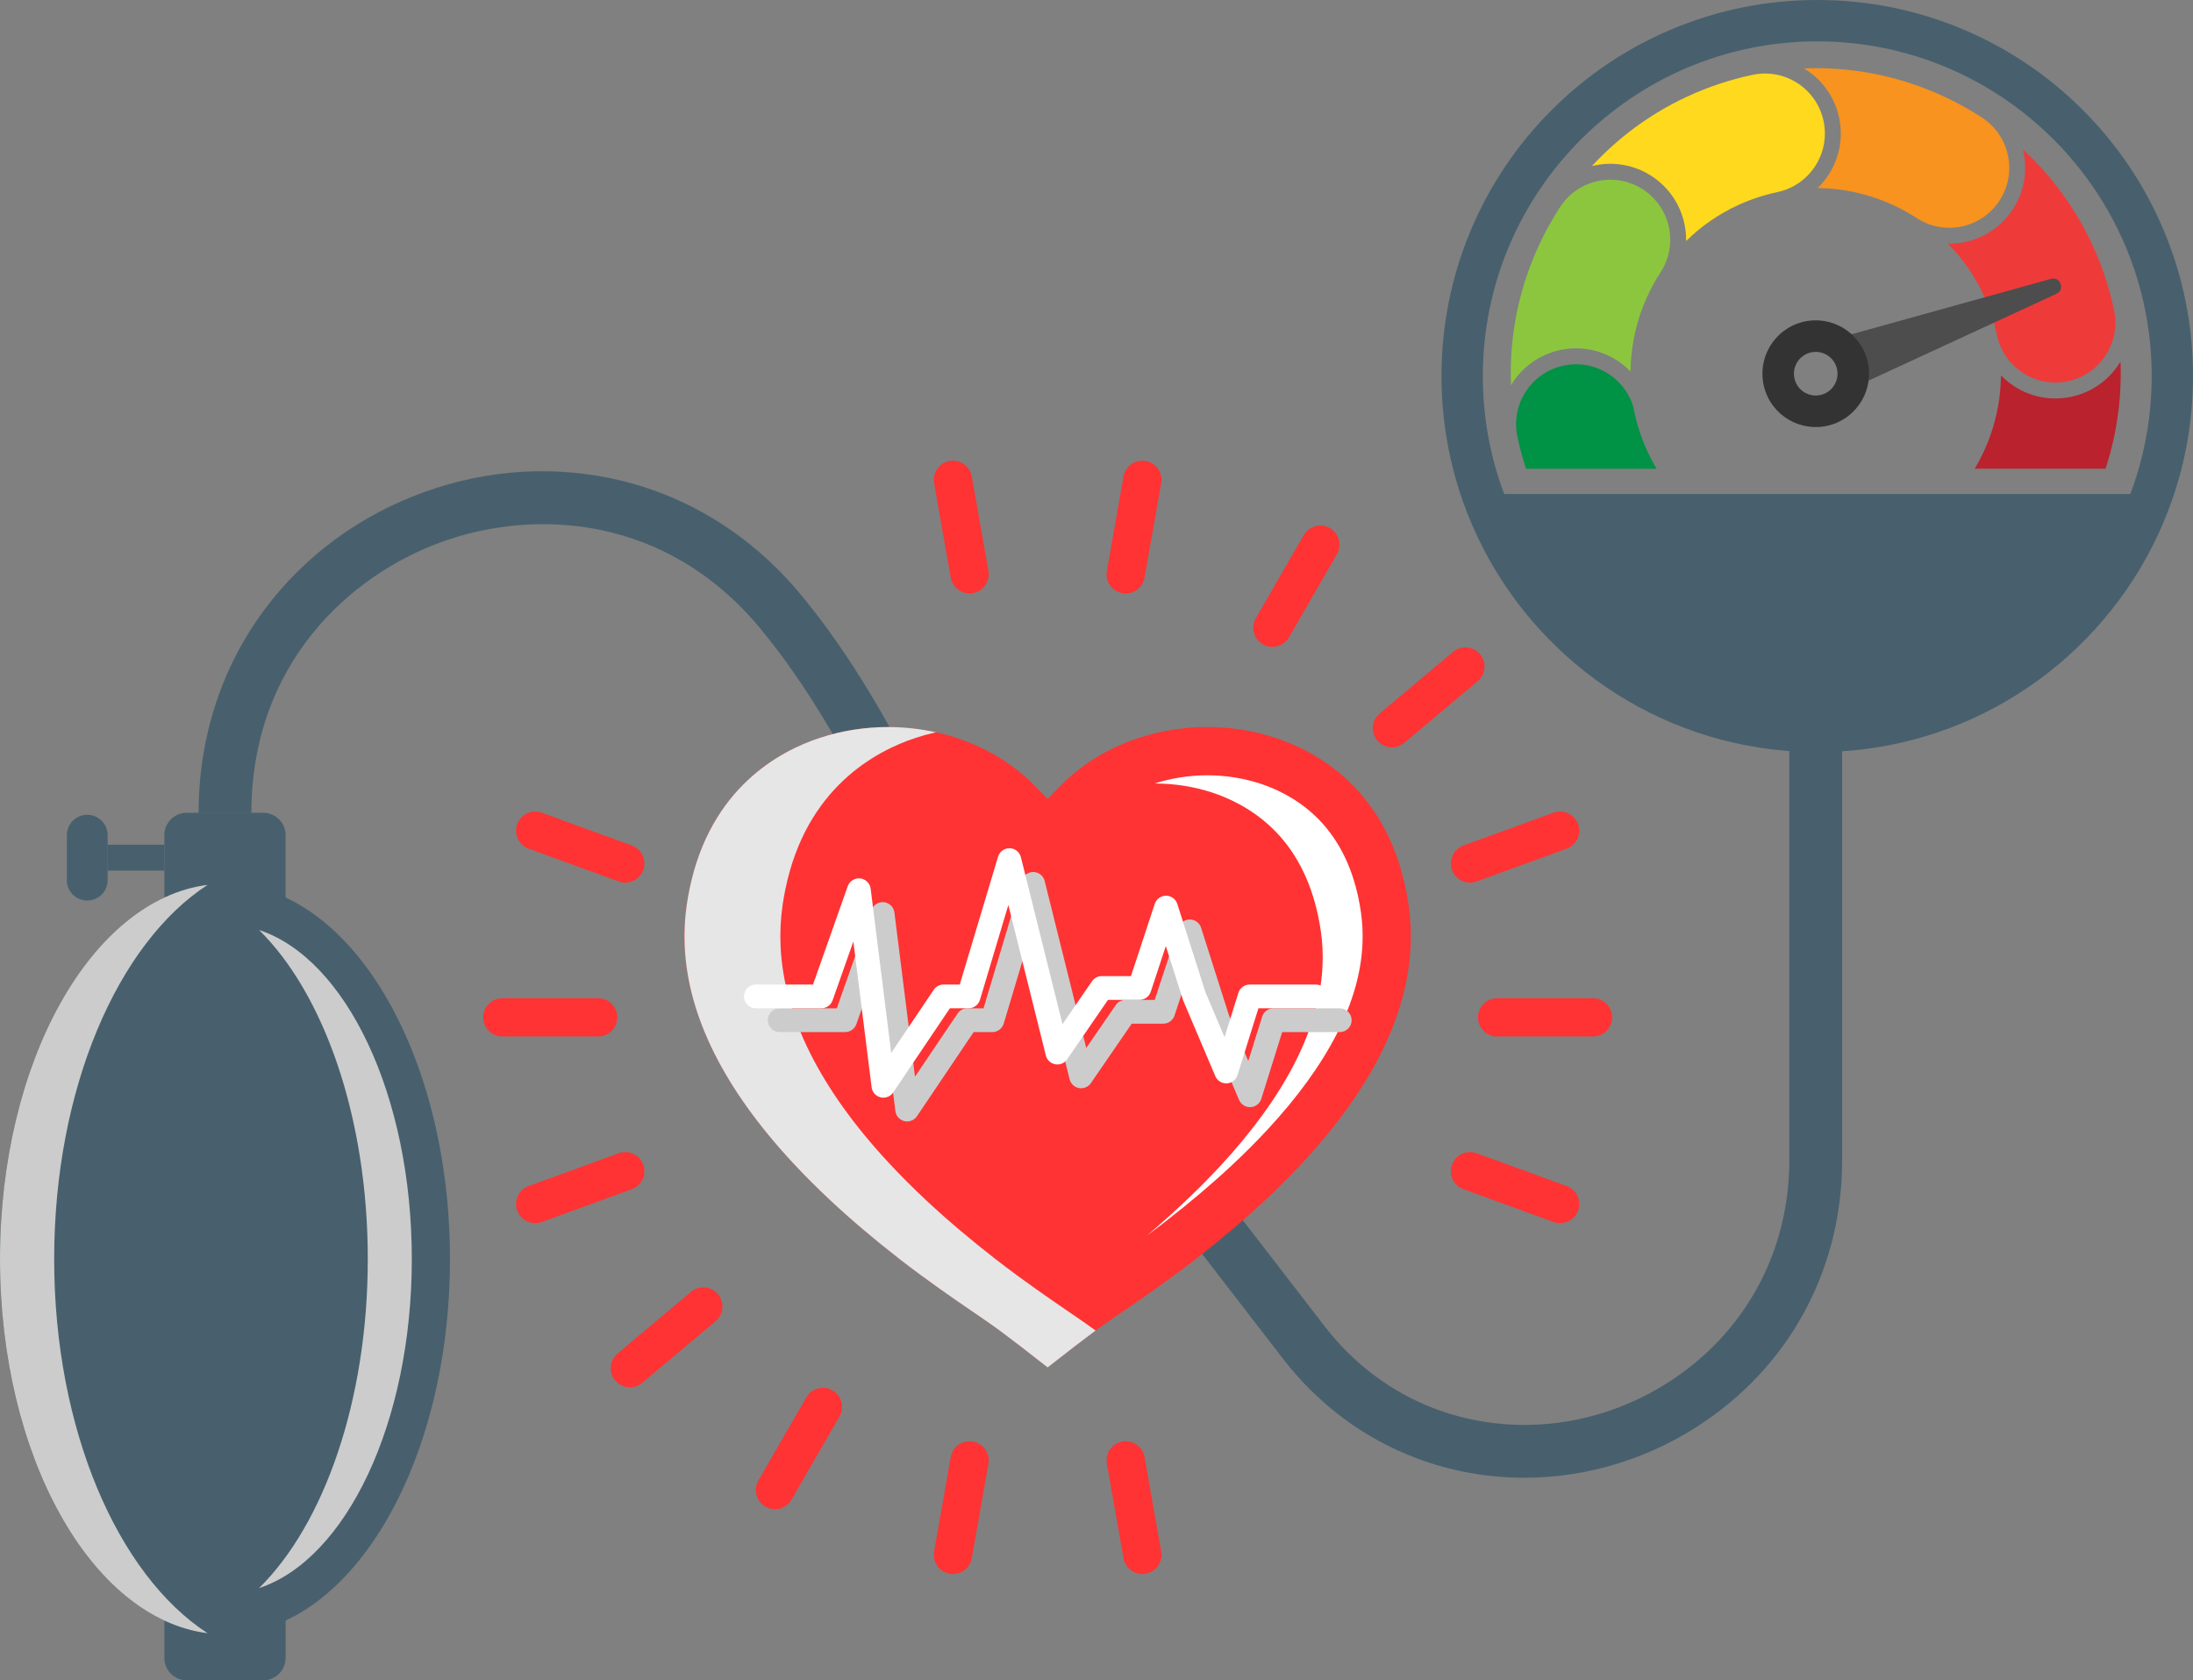 <svg width="124" height="95" viewBox="0 0 124 95" fill="none" xmlns="http://www.w3.org/2000/svg">
<rect x="0" y="0" width="124" height="95" fill="#808080" stroke="none"/>
<g clip-path="url(#clip0_348_47274)">
<path d="M86.192 83.55C84.122 83.55 82.052 83.185 80.081 82.441C77.13 81.329 74.531 79.393 72.563 76.844L52.302 50.596C51.354 49.369 50.425 47.626 49.35 45.607C47.755 42.615 45.771 38.89 42.992 35.536C37.632 29.067 30.178 28.762 24.99 30.635C19.78 32.515 14.214 37.531 14.214 45.972H11.229C11.229 41.718 12.516 37.741 14.952 34.471C17.21 31.438 20.331 29.14 23.977 27.824C27.612 26.512 31.467 26.288 35.124 27.174C39.069 28.131 42.585 30.363 45.29 33.629C48.262 37.216 50.326 41.09 51.984 44.201C52.996 46.101 53.87 47.741 54.664 48.77L74.925 75.017C76.555 77.127 78.701 78.728 81.133 79.645C85.618 81.336 90.729 80.661 94.806 77.839C98.853 75.037 101.174 70.579 101.174 65.607V36.8H104.16V65.607C104.16 71.574 101.37 76.929 96.504 80.296C93.404 82.443 89.796 83.55 86.192 83.55L86.192 83.55Z" fill="#48606D"/>
<path d="M79.647 51.17C79.601 50.85 79.546 50.542 79.484 50.243C78.305 44.56 74.407 42.465 72.112 41.714C70.858 41.304 69.554 41.105 68.263 41.105C65.137 41.105 62.088 42.268 59.997 44.4L59.238 45.174L58.478 44.4C56.388 42.269 53.338 41.105 50.212 41.105C48.921 41.105 47.618 41.304 46.364 41.714C44.068 42.465 40.171 44.56 38.992 50.243C38.93 50.542 38.875 50.851 38.828 51.17C38.716 51.944 38.679 52.724 38.715 53.511C38.897 57.461 40.95 61.569 44.84 65.755C45.488 66.452 46.194 67.159 46.939 67.856C48.124 68.965 49.453 70.091 50.888 71.204C52.458 72.421 53.95 73.442 55.041 74.188C55.609 74.577 56.1 74.913 56.467 75.183C57.157 75.692 58.107 76.422 59.238 77.312C60.369 76.422 61.319 75.692 62.009 75.183C62.376 74.913 62.867 74.577 63.435 74.188C64.525 73.442 66.018 72.421 67.587 71.204C69.022 70.091 70.351 68.964 71.537 67.856C72.282 67.159 72.988 66.452 73.635 65.755C77.526 61.569 79.579 57.461 79.761 53.511C79.797 52.724 79.759 51.944 79.647 51.17V51.17Z" fill="#FF3333"/>
<g style="mix-blend-mode:soft-light">
<path d="M76.95 51.562C76.913 51.307 76.867 51.049 76.815 50.797C76.412 48.853 75.582 47.278 74.348 46.115C73.275 45.103 72.079 44.573 71.266 44.307C70.305 43.993 69.295 43.834 68.264 43.834C67.25 43.834 66.231 43.994 65.284 44.298C65.289 44.298 65.294 44.298 65.299 44.298C66.413 44.298 67.504 44.471 68.543 44.81C69.422 45.098 70.713 45.67 71.873 46.764C73.207 48.021 74.103 49.723 74.54 51.824C74.596 52.096 74.645 52.374 74.685 52.65C74.779 53.295 74.811 53.958 74.78 54.619C74.617 58.169 72.654 61.991 68.947 65.979C68.294 66.681 67.58 67.396 66.825 68.102C66.206 68.681 65.549 69.265 64.857 69.85C65.205 69.593 65.56 69.325 65.918 69.047C67.287 67.986 68.551 66.914 69.676 65.862C70.375 65.209 71.036 64.547 71.64 63.897C75.071 60.206 76.887 56.669 77.038 53.385C77.067 52.772 77.037 52.159 76.95 51.562H76.95Z" fill="white"/>
</g>
<g style="mix-blend-mode:multiply">
<path d="M61.89 75.183C61.523 74.912 61.032 74.576 60.464 74.188C59.373 73.442 57.88 72.421 56.311 71.204C54.876 70.091 53.547 68.964 52.362 67.856C51.616 67.158 50.91 66.452 50.263 65.755C46.372 61.569 44.32 57.461 44.138 53.51C44.102 52.724 44.139 51.943 44.251 51.17C44.298 50.85 44.352 50.542 44.415 50.242C45.594 44.56 49.491 42.465 51.786 41.714C52.162 41.591 52.542 41.487 52.925 41.402C52.042 41.206 51.131 41.105 50.212 41.105C48.921 41.105 47.617 41.304 46.363 41.714C44.068 42.465 40.171 44.56 38.992 50.243C38.929 50.542 38.874 50.851 38.828 51.17C38.716 51.944 38.678 52.724 38.715 53.511C38.897 57.461 40.949 61.569 44.84 65.755C45.487 66.452 46.194 67.159 46.939 67.856C48.124 68.965 49.453 70.091 50.888 71.204C52.457 72.421 53.95 73.442 55.04 74.188C55.609 74.577 56.1 74.913 56.467 75.183C57.157 75.692 58.107 76.422 59.237 77.312C60.337 76.447 61.264 75.734 61.949 75.227C61.929 75.213 61.909 75.198 61.889 75.184L61.89 75.183Z" fill="#E6E6E6"/>
</g>
<path d="M9.293 89.803H16.15V93.739C16.15 94.435 15.585 95 14.89 95H10.554C9.858 95 9.294 94.435 9.294 93.739V89.803H9.293Z" fill="#48606D"/>
<path d="M16.15 51.15H9.294V47.214C9.294 46.518 9.858 45.953 10.553 45.953H14.89C15.585 45.953 16.149 46.518 16.149 47.214V51.15H16.15Z" fill="#48606D"/>
<path d="M9.294 47.76H6.087V49.222H9.294V47.76Z" fill="#48606D"/>
<path d="M6.087 47.221C6.087 46.583 5.57 46.066 4.933 46.066C4.296 46.066 3.779 46.583 3.779 47.221V49.761C3.779 50.399 4.296 50.916 4.933 50.916C5.57 50.916 6.087 50.399 6.087 49.761V47.221Z" fill="#48606D"/>
<path d="M99.097 4.231C98.435 4.372 97.79 4.548 97.163 4.759C96.87 4.857 96.581 4.963 96.296 5.076C93.854 6.044 91.725 7.536 90.013 9.39C90.064 9.377 90.115 9.365 90.166 9.355C90.71 9.239 91.262 9.231 91.808 9.328C92.373 9.429 92.905 9.64 93.39 9.955C93.874 10.271 94.283 10.672 94.604 11.149C94.914 11.608 95.13 12.117 95.245 12.662C95.313 12.982 95.344 13.305 95.338 13.627C96.194 12.786 97.2 12.086 98.327 11.574C98.544 11.475 98.767 11.383 98.993 11.299C99.477 11.118 99.979 10.971 100.499 10.861C102.329 10.473 103.498 8.675 103.111 6.844C102.723 5.013 100.926 3.843 99.097 4.231L99.097 4.231Z" fill="#FFD91D"/>
<path d="M12.722 92.402C19.748 92.402 25.443 82.902 25.443 71.184C25.443 59.465 19.748 49.966 12.722 49.966C5.696 49.966 0 59.465 0 71.184C0 82.902 5.696 92.402 12.722 92.402Z" fill="#48606D"/>
<g style="mix-blend-mode:soft-light">
<path d="M14.65 52.581C18.314 56.189 20.796 63.167 20.796 71.184C20.796 79.2 18.314 86.178 14.65 89.787C19.564 88.163 23.285 80.453 23.285 71.184C23.285 61.915 19.564 54.204 14.65 52.581Z" fill="#CCCCCC"/>
</g>
<g style="mix-blend-mode:multiply">
<path d="M3.063 71.184C3.063 61.553 6.661 53.323 11.737 50.029C5.171 50.867 0 60.018 0 71.184C0 82.349 5.171 91.501 11.737 92.339C6.661 89.045 3.063 80.815 3.063 71.184Z" fill="#CCCCCC"/>
</g>
<path d="M90.352 10.235C89.517 10.412 88.75 10.902 88.239 11.666C88.231 11.678 88.223 11.69 88.215 11.702C88.207 11.714 88.2 11.727 88.192 11.739C87.835 12.29 87.51 12.862 87.218 13.451C87.082 13.725 86.953 14.003 86.832 14.284C85.832 16.601 85.331 19.154 85.436 21.78C85.463 21.735 85.492 21.689 85.521 21.645C85.824 21.178 86.208 20.781 86.663 20.464C87.134 20.135 87.66 19.908 88.225 19.788C88.79 19.668 89.363 19.663 89.927 19.772C90.471 19.878 90.983 20.085 91.449 20.389C91.723 20.567 91.973 20.773 92.196 21.005C92.208 19.767 92.44 18.562 92.861 17.439C92.945 17.215 93.037 16.994 93.136 16.776C93.354 16.298 93.606 15.837 93.892 15.398C94.912 13.83 94.468 11.731 92.9 10.71C92.117 10.2 91.2 10.056 90.353 10.235H90.352Z" fill="#8CC63F"/>
<path d="M119.009 15.604C118.911 15.31 118.805 15.02 118.692 14.735C117.725 12.292 116.234 10.161 114.381 8.448C114.394 8.499 114.406 8.55 114.417 8.601C114.532 9.145 114.541 9.698 114.443 10.244C114.343 10.81 114.132 11.342 113.816 11.827C113.501 12.312 113.1 12.721 112.624 13.043C112.165 13.353 111.656 13.569 111.112 13.684C110.792 13.752 110.47 13.783 110.147 13.777C110.987 14.633 111.687 15.64 112.199 16.768C112.298 16.986 112.39 17.208 112.474 17.435C112.655 17.919 112.802 18.421 112.912 18.942C113.299 20.773 115.096 21.943 116.926 21.555C118.755 21.167 119.924 19.369 119.537 17.538C119.397 16.875 119.22 16.23 119.01 15.603L119.009 15.604Z" fill="#EF3A3A"/>
<path d="M112.107 6.673C112.095 6.665 112.083 6.657 112.071 6.649C112.059 6.641 112.047 6.633 112.034 6.625C111.483 6.269 110.912 5.943 110.323 5.651C110.049 5.514 109.772 5.386 109.491 5.264C107.175 4.263 104.624 3.763 102 3.868C102.046 3.895 102.091 3.923 102.136 3.952C102.602 4.256 102.999 4.64 103.316 5.096C103.644 5.567 103.871 6.093 103.991 6.659C104.111 7.225 104.116 7.798 104.007 8.362C103.901 8.906 103.694 9.419 103.391 9.886C103.212 10.159 103.007 10.409 102.775 10.633C104.012 10.645 105.216 10.877 106.338 11.299C106.562 11.383 106.783 11.474 107.001 11.574C107.478 11.791 107.939 12.044 108.378 12.33C109.161 12.84 110.078 12.984 110.925 12.805C111.773 12.626 112.552 12.122 113.063 11.338C114.075 9.781 113.645 7.703 112.107 6.674V6.673Z" fill="#F7931E"/>
<path d="M115.973 15.766L103.469 19.238L104.501 22.052L116.282 16.609C116.784 16.377 116.506 15.618 115.972 15.766H115.973Z" fill="#4D4D4D"/>
<path d="M105.498 20.089C104.925 18.525 103.193 17.723 101.63 18.296C100.067 18.87 99.265 20.603 99.838 22.167C100.411 23.731 102.143 24.534 103.706 23.96C105.269 23.387 106.071 21.653 105.498 20.089ZM103.092 22.287C102.453 22.521 101.745 22.193 101.511 21.553C101.276 20.914 101.604 20.205 102.243 19.97C102.882 19.736 103.59 20.064 103.825 20.703C104.059 21.343 103.732 22.052 103.092 22.287Z" fill="#333333"/>
<path d="M93.54 26.277C93.42 26.067 93.309 25.853 93.206 25.637C92.802 24.793 92.52 23.91 92.356 23.013C92.285 22.772 92.189 22.546 92.07 22.334C91.919 22.061 91.732 21.815 91.517 21.599C90.734 20.809 89.579 20.421 88.411 20.669C87.629 20.834 86.968 21.258 86.497 21.831C86.302 22.069 86.139 22.333 86.014 22.615C85.736 23.243 85.646 23.962 85.799 24.686C85.93 25.307 86.094 25.912 86.287 26.502H93.671C93.626 26.427 93.582 26.353 93.54 26.277V26.277Z" fill="#009245"/>
<path d="M119.572 24.543C119.659 24.111 119.73 23.673 119.784 23.229C119.788 23.197 119.792 23.166 119.796 23.134C119.806 23.043 119.816 22.953 119.825 22.862C119.883 22.287 119.913 21.703 119.913 21.112C119.913 21.037 119.912 20.963 119.911 20.889C119.911 20.88 119.911 20.872 119.911 20.863C119.911 20.838 119.91 20.813 119.91 20.788C119.91 20.785 119.91 20.781 119.91 20.777C119.908 20.666 119.904 20.555 119.9 20.444C119.872 20.489 119.844 20.534 119.815 20.579C119.528 21.02 119.168 21.4 118.745 21.708C118.721 21.726 118.697 21.743 118.673 21.76C118.202 22.088 117.676 22.316 117.111 22.435C116.545 22.555 115.973 22.561 115.409 22.451C114.865 22.346 114.353 22.139 113.887 21.835C113.824 21.794 113.762 21.752 113.702 21.707C113.501 21.562 113.314 21.399 113.143 21.222C113.136 21.828 113.079 22.422 112.973 22.999C112.874 23.547 112.732 24.081 112.55 24.596C112.542 24.621 112.533 24.646 112.523 24.671C112.521 24.676 112.52 24.681 112.518 24.685C112.509 24.709 112.5 24.734 112.491 24.758C112.472 24.812 112.451 24.866 112.43 24.92C112.408 24.976 112.385 25.033 112.362 25.09C112.287 25.273 112.207 25.454 112.121 25.634C112.017 25.851 111.905 26.066 111.788 26.273C111.745 26.349 111.7 26.425 111.654 26.501H119.055C119.264 25.864 119.437 25.211 119.572 24.543H119.572Z" fill="#BA222D"/>
<path d="M121.613 27.93H83.722C86.132 34.787 92.156 39.942 99.506 41.105H105.829C113.179 39.942 119.203 34.788 121.613 27.93Z" fill="#48606D"/>
<path d="M102.754 42.523C101.634 42.523 100.509 42.434 99.41 42.26C95.616 41.66 92.05 40.031 89.097 37.548C86.176 35.093 83.966 31.901 82.707 28.318C81.912 26.055 81.508 23.681 81.508 21.261C81.508 18.392 82.07 15.607 83.178 12.985C84.249 10.454 85.78 8.18 87.731 6.227C89.682 4.275 91.954 2.742 94.484 1.671C97.104 0.562 99.887 0 102.754 0C105.622 0 108.404 0.562 111.025 1.671C113.555 2.742 115.827 4.275 117.778 6.227C119.728 8.179 121.26 10.453 122.33 12.985C123.439 15.607 124.001 18.392 124.001 21.261C124.001 23.681 123.597 26.055 122.802 28.318C121.543 31.901 119.333 35.093 116.412 37.548C113.459 40.031 109.893 41.66 106.098 42.26C105 42.434 103.874 42.523 102.754 42.523ZM102.754 2.339C92.328 2.339 83.845 10.827 83.845 21.261C83.845 23.416 84.204 25.529 84.911 27.542C87.22 34.111 92.916 38.865 99.776 39.951C100.754 40.106 101.757 40.185 102.754 40.185C103.752 40.185 104.754 40.106 105.733 39.951C112.593 38.865 118.289 34.111 120.597 27.542C121.305 25.529 121.664 23.416 121.664 21.261C121.664 10.827 113.181 2.339 102.754 2.339Z" fill="#48606D"/>
<path d="M90.074 58.602H84.654C84.056 58.602 83.572 58.117 83.572 57.52C83.572 56.922 84.057 56.437 84.654 56.437H90.074C90.672 56.437 91.156 56.922 91.156 57.52C91.156 58.117 90.671 58.602 90.074 58.602Z" fill="#FF3333"/>
<path d="M33.822 58.602H28.402C27.804 58.602 27.32 58.117 27.32 57.52C27.32 56.922 27.804 56.437 28.402 56.437H33.822C34.419 56.437 34.904 56.922 34.904 57.52C34.904 58.117 34.419 58.602 33.822 58.602Z" fill="#FF3333"/>
<path d="M83.121 49.903C82.679 49.903 82.264 49.63 82.105 49.191C81.9 48.629 82.19 48.008 82.751 47.803L87.844 45.948C88.406 45.744 89.026 46.033 89.231 46.595C89.435 47.157 89.146 47.778 88.585 47.983L83.491 49.838C83.369 49.882 83.244 49.903 83.121 49.903Z" fill="#FF3333"/>
<path d="M30.262 69.157C29.82 69.157 29.405 68.884 29.245 68.444C29.041 67.882 29.33 67.261 29.892 67.057L34.985 65.202C35.547 64.997 36.167 65.287 36.372 65.849C36.576 66.41 36.287 67.032 35.725 67.236L30.632 69.091C30.509 69.136 30.385 69.157 30.262 69.157Z" fill="#FF3333"/>
<path d="M78.708 42.253C78.399 42.253 78.093 42.122 77.879 41.867C77.495 41.408 77.554 40.726 78.012 40.341L82.164 36.855C82.621 36.471 83.304 36.53 83.688 36.988C84.072 37.446 84.012 38.129 83.555 38.513L79.403 42C79.2 42.17 78.953 42.253 78.708 42.253V42.253Z" fill="#FF3333"/>
<path d="M35.617 78.438C35.308 78.438 35.002 78.306 34.787 78.051C34.403 77.593 34.463 76.91 34.92 76.525L39.073 73.039C39.531 72.654 40.213 72.715 40.597 73.172C40.981 73.63 40.921 74.313 40.464 74.697L36.311 78.184C36.108 78.354 35.862 78.437 35.617 78.437V78.438Z" fill="#FF3333"/>
<path d="M71.945 36.575C71.762 36.575 71.576 36.529 71.405 36.431C70.888 36.132 70.711 35.47 71.009 34.952L73.719 30.254C74.018 29.737 74.68 29.559 75.197 29.858C75.715 30.157 75.892 30.819 75.593 31.337L72.883 36.034C72.683 36.382 72.319 36.576 71.945 36.576V36.575Z" fill="#FF3333"/>
<path d="M43.819 85.327C43.635 85.327 43.449 85.28 43.279 85.182C42.761 84.883 42.584 84.221 42.883 83.703L45.593 79.005C45.892 78.487 46.553 78.31 47.071 78.609C47.588 78.908 47.766 79.57 47.467 80.088L44.757 84.785C44.556 85.133 44.193 85.327 43.819 85.327V85.327Z" fill="#FF3333"/>
<path d="M63.653 33.554C63.59 33.554 63.527 33.549 63.464 33.538C62.875 33.434 62.482 32.873 62.586 32.284L63.527 26.942C63.631 26.353 64.191 25.959 64.78 26.064C65.368 26.167 65.761 26.729 65.658 27.318L64.717 32.66C64.624 33.185 64.168 33.554 63.653 33.554Z" fill="#FF3333"/>
<path d="M53.885 88.992C53.822 88.992 53.759 88.987 53.695 88.975C53.107 88.872 52.714 88.31 52.818 87.721L53.759 82.379C53.863 81.79 54.424 81.397 55.012 81.501C55.601 81.605 55.993 82.166 55.89 82.755L54.949 88.097C54.856 88.623 54.4 88.992 53.885 88.992Z" fill="#FF3333"/>
<path d="M54.823 33.554C54.308 33.554 53.852 33.185 53.759 32.66L52.818 27.318C52.714 26.729 53.107 26.167 53.695 26.064C54.284 25.96 54.845 26.353 54.949 26.942L55.89 32.284C55.993 32.873 55.601 33.434 55.012 33.538C54.949 33.549 54.886 33.554 54.823 33.554Z" fill="#FF3333"/>
<path d="M64.591 88.992C64.076 88.992 63.62 88.623 63.527 88.097L62.586 82.755C62.482 82.167 62.875 81.605 63.464 81.501C64.052 81.397 64.613 81.79 64.717 82.379L65.658 87.721C65.761 88.31 65.369 88.872 64.78 88.975C64.717 88.987 64.654 88.992 64.591 88.992Z" fill="#FF3333"/>
<path d="M35.355 49.903C35.232 49.903 35.107 49.882 34.985 49.838L29.891 47.983C29.33 47.778 29.04 47.157 29.245 46.595C29.449 46.033 30.07 45.744 30.631 45.948L35.725 47.803C36.286 48.008 36.575 48.629 36.371 49.191C36.211 49.63 35.796 49.903 35.355 49.903Z" fill="#FF3333"/>
<path d="M88.215 69.157C88.091 69.157 87.967 69.136 87.844 69.091L82.751 67.236C82.19 67.031 81.9 66.41 82.105 65.849C82.309 65.287 82.93 64.997 83.491 65.202L88.585 67.057C89.146 67.261 89.435 67.882 89.231 68.444C89.071 68.884 88.656 69.157 88.215 69.157Z" fill="#FF3333"/>
<g style="mix-blend-mode:multiply">
<path d="M51.293 63.404C51.241 63.404 51.189 63.398 51.137 63.386C50.865 63.321 50.662 63.094 50.628 62.816L49.596 54.576L48.421 57.904C48.326 58.173 48.073 58.352 47.788 58.352H44.081C43.711 58.352 43.411 58.051 43.411 57.681C43.411 57.31 43.711 57.01 44.081 57.01H47.314L49.276 51.453C49.38 51.16 49.672 50.976 49.981 51.009C50.29 51.042 50.536 51.284 50.574 51.593L51.737 60.874L54.142 57.306C54.266 57.121 54.475 57.01 54.698 57.01H55.612L57.777 49.781C57.863 49.491 58.134 49.295 58.435 49.302C58.737 49.309 58.997 49.517 59.07 49.811L61.421 59.249L63.088 56.825C63.213 56.642 63.42 56.534 63.64 56.534H65.29L66.638 52.448C66.729 52.173 66.986 51.987 67.275 51.987H67.278C67.569 51.989 67.825 52.177 67.914 52.454L69.505 57.447L70.583 59.984L71.366 57.481C71.453 57.201 71.713 57.011 72.006 57.011H75.756C76.126 57.011 76.427 57.311 76.427 57.682C76.427 58.052 76.126 58.353 75.756 58.353H72.499L71.319 62.126C71.235 62.394 70.993 62.582 70.712 62.596C70.431 62.609 70.172 62.447 70.061 62.188L68.259 57.944C68.251 57.925 68.243 57.905 68.237 57.885L67.264 54.833L66.412 57.416C66.321 57.691 66.064 57.876 65.775 57.876H63.993L61.683 61.237C61.534 61.455 61.271 61.564 61.011 61.517C60.752 61.47 60.544 61.275 60.48 61.019L58.359 52.51L56.753 57.874C56.668 58.158 56.407 58.352 56.111 58.352H55.054L51.849 63.108C51.723 63.296 51.513 63.404 51.293 63.404V63.404Z" fill="#CCCCCC"/>
</g>
<path d="M49.949 62.059C49.898 62.059 49.845 62.053 49.794 62.041C49.522 61.976 49.318 61.749 49.284 61.471L48.252 53.231L47.077 56.559C46.982 56.828 46.729 57.007 46.445 57.007H42.738C42.367 57.007 42.067 56.706 42.067 56.336C42.067 55.965 42.367 55.665 42.738 55.665H45.97L47.933 50.108C48.036 49.815 48.328 49.631 48.637 49.664C48.946 49.697 49.192 49.939 49.23 50.248L50.393 59.529L52.798 55.961C52.922 55.776 53.131 55.665 53.354 55.665H54.268L56.433 48.436C56.52 48.146 56.79 47.95 57.091 47.957C57.393 47.964 57.653 48.172 57.726 48.466L60.078 57.904L61.744 55.48C61.869 55.297 62.076 55.189 62.297 55.189H63.947L65.294 51.103C65.385 50.828 65.642 50.642 65.931 50.642H65.934C66.225 50.644 66.482 50.832 66.57 51.109L68.162 56.103L69.239 58.639L70.022 56.136C70.109 55.856 70.369 55.666 70.662 55.666H74.412C74.783 55.666 75.083 55.966 75.083 56.337C75.083 56.707 74.783 57.008 74.412 57.008H71.155L69.975 60.781C69.892 61.049 69.649 61.237 69.368 61.251C69.087 61.264 68.828 61.102 68.718 60.843L66.915 56.599C66.907 56.58 66.899 56.56 66.893 56.541L65.92 53.488L65.068 56.071C64.977 56.346 64.721 56.531 64.431 56.531H62.649L60.339 59.892C60.19 60.11 59.927 60.219 59.667 60.172C59.408 60.125 59.2 59.93 59.136 59.674L57.016 51.165L55.41 56.529C55.325 56.813 55.063 57.007 54.767 57.007H53.71L50.505 61.763C50.379 61.951 50.169 62.059 49.949 62.059V62.059Z" fill="white"/>
</g>
<defs>
<clipPath id="clip0_348_47274">
<rect width="124" height="95" fill="white"/>
</clipPath>
</defs>
</svg>

